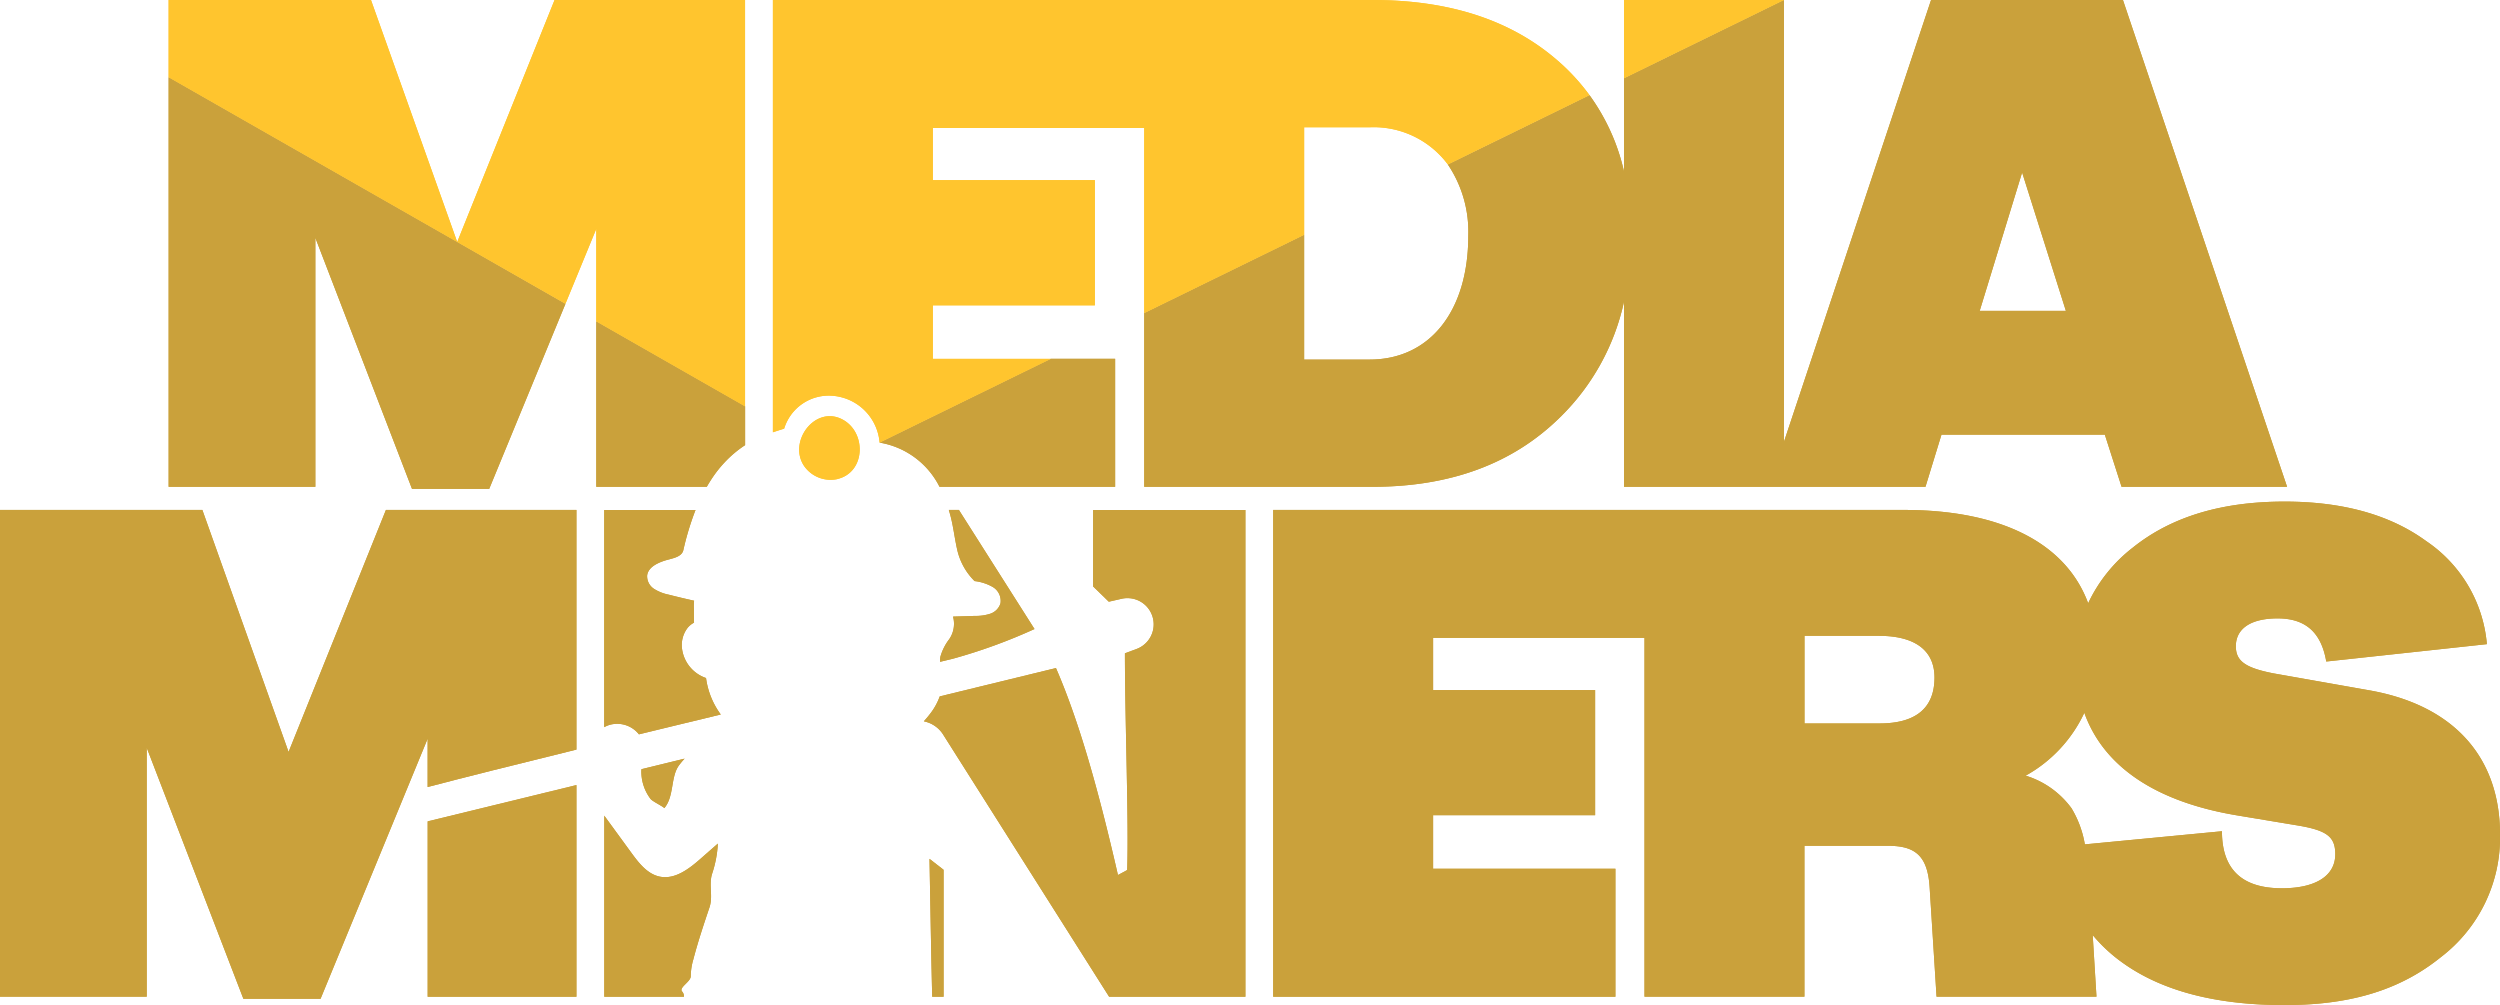 <svg xmlns="http://www.w3.org/2000/svg" width="268.864" height="108.091" viewBox="0 0 268.864 108.091"><g id="Full_Logo_Light" transform="translate(0 -0.49)"><g id="Group_1103" data-name="Group 1103" transform="translate(0 0.49)"><g id="Group_1097" data-name="Group 1097" transform="translate(0 53.946)"><path id="Path_1643" data-name="Path 1643" d="M386.178,217.266l-8.131-12.806h-1.084c.075.25.148.505.215.769.3,1.194.43,2.425.715,3.624a6.845,6.845,0,0,0,1.844,3.259,5.121,5.121,0,0,1,1.952.635,1.737,1.737,0,0,1,.833,1.753,1.719,1.719,0,0,1-1.119,1.129,5.047,5.047,0,0,1-1.632.229l-2.353.073a2.924,2.924,0,0,1-.422,2.447,5.558,5.558,0,0,0-.938,1.874,2.624,2.624,0,0,0-.035.543c.675-.161,1.14-.274,1.358-.328a58.9,58.9,0,0,0,8.8-3.2Z" transform="translate(-274.923 -203.565)" fill="#caa13b"></path><path id="Path_1644" data-name="Path 1644" d="M257.441,308.231c.18.29,1.277.782,1.511,1.032,1.086-1.28.656-3.364,1.586-4.611a7.687,7.687,0,0,1,.6-.713l-4.643,1.135c0,.027-.008.056-.011.083a4.869,4.869,0,0,0,.957,3.073Z" transform="translate(-187.508 -276.298)" fill="#caa13b"></path><path id="Path_1645" data-name="Path 1645" d="M252.634,222.553a3.854,3.854,0,0,1-2.576-3.092,3.038,3.038,0,0,1,.592-2.307,2.286,2.286,0,0,1,.691-.559c-.024-.53,0-1.075-.019-1.578a5.828,5.828,0,0,1,.024-.78q-1.379-.306-2.751-.656a4.577,4.577,0,0,1-1.57-.629,1.612,1.612,0,0,1-.726-1.447c.113-.825,1.006-1.28,1.793-1.549s1.912-.352,2.1-1.164a29.652,29.652,0,0,1,1.309-4.313H241.68v23.357a3.188,3.188,0,0,1,.557-.239,2.982,2.982,0,0,1,3.178,1.011c2.931-.713,5.9-1.433,8.8-2.135a8.55,8.55,0,0,1-1.584-3.917Z" transform="translate(-176.7 -203.579)" fill="#caa13b"></path><path id="Path_1646" data-name="Path 1646" d="M45.993,234.259c3.821-1.006,9.585-2.447,16-4.025V204.46H41.505l-10.47,26.027L21.762,204.46H0v52.349H15.78V230.035l10.395,27h8.3L45.99,229.062v5.192Z" transform="translate(0 -203.565)" fill="#caa13b"></path><path id="Path_1647" data-name="Path 1647" d="M387.732,212.7l1.689,1.643,1.382-.315a2.823,2.823,0,0,1,1.605,5.4l-1.253.462c0,7.273.425,18.116.242,23.314l-.992.535c-2.345-10.255-4.428-17.105-6.665-22.26l-12.5,3.049a6.693,6.693,0,0,1-.987,1.809c-.22.29-.465.583-.723.871a3.2,3.2,0,0,1,2.124,1.5h0l17.8,28.118h14.659V204.48H387.735V212.7Z" transform="translate(-270.175 -203.579)" fill="#caa13b"></path><path id="Path_1648" data-name="Path 1648" d="M371.79,344.02c.1,4.942.164,9.886.29,14.828h1.226V345.2l-1.516-1.18Z" transform="translate(-271.827 -305.601)" fill="#caa13b"></path><path id="Path_1649" data-name="Path 1649" d="M627,221.4l-10.171-1.8c-3.065-.6-4.038-1.347-4.038-2.917,0-1.869,1.57-2.993,4.487-2.993,3.065,0,4.711,1.57,5.235,4.638l17.275-1.869a14.9,14.9,0,0,0-6.507-11.069q-5.832-4.263-15.256-4.262c-6.805,0-12.19,1.645-16.3,4.936a16.375,16.375,0,0,0-4.818,6c-2.374-6.447-9.343-10.037-19.81-10.037H509.26v52.349h36.806V240.616H526.46v-5.759h17.425V221.395H526.46v-5.609h22.733v38.588h17.2V238.145h8.975c2.917,0,4.262,1.046,4.487,4.412l.747,11.817h17.2l-.406-6.628a16.87,16.87,0,0,0,3.2,2.966c4.262,3.065,10.1,4.563,17.425,4.563s12.564-1.721,16.826-5.16a16.187,16.187,0,0,0,6.356-13.161c0-8.375-5.012-13.984-14.21-15.554Zm-52.521,3.589H566.4v-9.424h8c3.888,0,5.982,1.57,5.982,4.487C580.381,223.341,578.362,224.987,574.474,224.987Zm43.248,17.724c-4.262,0-6.431-2.019-6.431-6.133l-14.745,1.412a11.073,11.073,0,0,0-1.43-3.877,9.587,9.587,0,0,0-4.936-3.514,14.954,14.954,0,0,0,6.31-6.762c2.081,5.816,7.711,9.572,16.371,11.026l6.73,1.121c2.993.524,3.888,1.2,3.888,3.065,0,2.318-2.094,3.665-5.759,3.665Z" transform="translate(-372.335 -201.13)" fill="#caa13b"></path><path id="Path_1650" data-name="Path 1650" d="M250.081,345.681c-.436-.433.93-1.062.914-1.675a6.578,6.578,0,0,1,.28-1.81c.492-1.887,1.113-3.737,1.734-5.587.411-1.223-.113-2.444.3-3.667a12.119,12.119,0,0,0,.6-3.175v-.013q-.916.8-1.834,1.608c-1.25,1.1-2.761,2.269-4.391,1.949-1.328-.261-2.25-1.438-3.049-2.53l-2.941-4.03v19.469h8.569a.8.8,0,0,0-.18-.54Z" transform="translate(-176.707 -292.975)" fill="#caa13b"></path><path id="Path_1651" data-name="Path 1651" d="M171.06,318.414v18.859h16V314.51Z" transform="translate(-125.067 -284.026)" fill="#caa13b"></path></g><path id="Path_1652" data-name="Path 1652" d="M289.012,298.631l-2.242-.091" transform="translate(-209.666 -218.403)" fill="none"></path><g id="Group_1100" data-name="Group 1100" transform="translate(18.135 0)"><g id="Group_1098" data-name="Group 1098" transform="translate(0 8.308)"><path id="Path_1653" data-name="Path 1653" d="M98.486,49.109h0L67.45,31.39V75.434H83.23V48.66l10.395,27h8.3l8.2-19.9Z" transform="translate(-67.45 -31.39)" fill="#caa13b"></path><path id="Path_1654" data-name="Path 1654" d="M238.51,129.05v17.786h11.884a15.377,15.377,0,0,1,.968-1.492,13.038,13.038,0,0,1,.96-1.145,12.114,12.114,0,0,1,2.194-1.844v-4.165l-16-9.136Z" transform="translate(-192.517 -102.792)" fill="#caa13b"></path></g><g id="Group_1099" data-name="Group 1099" transform="translate(76.461)"><path id="Path_1655" data-name="Path 1655" d="M562.937.49H542.3L526.481,48V.493l-17.2,8.418V18.94a22.358,22.358,0,0,0-3.71-8.211l-15.234,7.456a12.939,12.939,0,0,1,2.194,7.663c0,8.077-4.114,13.312-10.62,13.312H474.88V25.748l-17.2,8.418V52.844h24.529c8.375,0,15.108-2.468,20.192-7.477a24.737,24.737,0,0,0,6.878-12.438V52.844H541.7l1.721-5.609H560.99l1.8,5.609h17.8ZM547.531,33.921l4.563-14.882L556.8,33.921Z" transform="translate(-429.22 -0.49)" fill="#caa13b"></path><path id="Path_1656" data-name="Path 1656" d="M351.83,153.03a8.84,8.84,0,0,1,6.445,4.751h18.888V144.02h-6.921Z" transform="translate(-351.83 -105.429)" fill="#caa13b"></path></g></g><g id="Group_1102" data-name="Group 1102" transform="translate(18.135 0)"><path id="Path_1657" data-name="Path 1657" d="M323.781,173.711c3.046-.721,3.146-5.02.548-6.4-2.952-1.57-5.894,2.393-4.124,5.006a3.469,3.469,0,0,0,3.579,1.4Z" transform="translate(-251.856 -122.195)" fill="#ffc52e"></path><g id="Group_1101" data-name="Group 1101"><path id="Path_1658" data-name="Path 1658" d="M89.212.49H67.45V8.8L98.486,26.517Z" transform="translate(-67.45 -0.49)" fill="#ffc52e"></path><path id="Path_1659" data-name="Path 1659" d="M197.837,25.1v9.959l16,9.139V.49H193.35L182.88,26.517l11.637,6.644Z" transform="translate(-151.844 -0.49)" fill="#ffc52e"></path><path id="Path_1660" data-name="Path 1660" d="M649.59.49V8.908L666.792.49Z" transform="translate(-493.07 -0.49)" fill="#ffc52e"></path><path id="Path_1661" data-name="Path 1661" d="M393.954,7.37C388.945,2.81,382.213.49,373.614.49H309.15V46.98c.68-.229,1.207-.39,1.21-.39a5.02,5.02,0,0,1,5.09-3.544,5.5,5.5,0,0,1,5.176,5.047l18.412-9.01H326.352V33.324h17.425V19.862H326.352V14.253h22.733v19.91l17.2-8.418V14.178h7.031a9.948,9.948,0,0,1,8.424,4l15.231-7.453a22.39,22.39,0,0,0-3.014-3.355Z" transform="translate(-244.164 -0.49)" fill="#ffc52e"></path></g></g></g><g id="Group_1110" data-name="Group 1110" transform="translate(0 0.49)"><g id="Group_1104" data-name="Group 1104" transform="translate(0 53.946)"><path id="Path_1662" data-name="Path 1662" d="M386.178,217.266l-8.131-12.806h-1.084c.075.25.148.505.215.769.3,1.194.43,2.425.715,3.624a6.845,6.845,0,0,0,1.844,3.259,5.121,5.121,0,0,1,1.952.635,1.737,1.737,0,0,1,.833,1.753,1.719,1.719,0,0,1-1.119,1.129,5.047,5.047,0,0,1-1.632.229l-2.353.073a2.924,2.924,0,0,1-.422,2.447,5.558,5.558,0,0,0-.938,1.874,2.624,2.624,0,0,0-.035.543c.675-.161,1.14-.274,1.358-.328a58.9,58.9,0,0,0,8.8-3.2Z" transform="translate(-274.923 -203.565)" fill="#caa13b"></path><path id="Path_1663" data-name="Path 1663" d="M257.441,308.231c.18.29,1.277.782,1.511,1.032,1.086-1.28.656-3.364,1.586-4.611a7.687,7.687,0,0,1,.6-.713l-4.643,1.135c0,.027-.008.056-.011.083a4.869,4.869,0,0,0,.957,3.073Z" transform="translate(-187.508 -276.298)" fill="#caa13b"></path><path id="Path_1664" data-name="Path 1664" d="M252.634,222.553a3.854,3.854,0,0,1-2.576-3.092,3.038,3.038,0,0,1,.592-2.307,2.286,2.286,0,0,1,.691-.559c-.024-.53,0-1.075-.019-1.578a5.828,5.828,0,0,1,.024-.78q-1.379-.306-2.751-.656a4.577,4.577,0,0,1-1.57-.629,1.612,1.612,0,0,1-.726-1.447c.113-.825,1.006-1.28,1.793-1.549s1.912-.352,2.1-1.164a29.652,29.652,0,0,1,1.309-4.313H241.68v23.357a3.188,3.188,0,0,1,.557-.239,2.982,2.982,0,0,1,3.178,1.011c2.931-.713,5.9-1.433,8.8-2.135a8.55,8.55,0,0,1-1.584-3.917Z" transform="translate(-176.7 -203.579)" fill="#caa13b"></path><path id="Path_1665" data-name="Path 1665" d="M45.993,234.259c3.821-1.006,9.585-2.447,16-4.025V204.46H41.505l-10.47,26.027L21.762,204.46H0v52.349H15.78V230.035l10.395,27h8.3L45.99,229.062v5.192Z" transform="translate(0 -203.565)" fill="#caa13b"></path><path id="Path_1666" data-name="Path 1666" d="M387.732,212.7l1.689,1.643,1.382-.315a2.823,2.823,0,0,1,1.605,5.4l-1.253.462c0,7.273.425,18.116.242,23.314l-.992.535c-2.345-10.255-4.428-17.105-6.665-22.26l-12.5,3.049a6.693,6.693,0,0,1-.987,1.809c-.22.29-.465.583-.723.871a3.2,3.2,0,0,1,2.124,1.5h0l17.8,28.118h14.659V204.48H387.735V212.7Z" transform="translate(-270.175 -203.579)" fill="#caa13b"></path><path id="Path_1667" data-name="Path 1667" d="M371.79,344.02c.1,4.942.164,9.886.29,14.828h1.226V345.2l-1.516-1.18Z" transform="translate(-271.827 -305.601)" fill="#caa13b"></path><path id="Path_1668" data-name="Path 1668" d="M627,221.4l-10.171-1.8c-3.065-.6-4.038-1.347-4.038-2.917,0-1.869,1.57-2.993,4.487-2.993,3.065,0,4.711,1.57,5.235,4.638l17.275-1.869a14.9,14.9,0,0,0-6.507-11.069q-5.832-4.263-15.256-4.262c-6.805,0-12.19,1.645-16.3,4.936a16.375,16.375,0,0,0-4.818,6c-2.374-6.447-9.343-10.037-19.81-10.037H509.26v52.349h36.806V240.616H526.46v-5.759h17.425V221.395H526.46v-5.609h22.733v38.588h17.2V238.145h8.975c2.917,0,4.262,1.046,4.487,4.412l.747,11.817h17.2l-.406-6.628a16.87,16.87,0,0,0,3.2,2.966c4.262,3.065,10.1,4.563,17.425,4.563s12.564-1.721,16.826-5.16a16.187,16.187,0,0,0,6.356-13.161c0-8.375-5.012-13.984-14.21-15.554Zm-52.521,3.589H566.4v-9.424h8c3.888,0,5.982,1.57,5.982,4.487C580.381,223.341,578.362,224.987,574.474,224.987Zm43.248,17.724c-4.262,0-6.431-2.019-6.431-6.133l-14.745,1.412a11.073,11.073,0,0,0-1.43-3.877,9.587,9.587,0,0,0-4.936-3.514,14.954,14.954,0,0,0,6.31-6.762c2.081,5.816,7.711,9.572,16.371,11.026l6.73,1.121c2.993.524,3.888,1.2,3.888,3.065,0,2.318-2.094,3.665-5.759,3.665Z" transform="translate(-372.335 -201.13)" fill="#caa13b"></path><path id="Path_1669" data-name="Path 1669" d="M250.081,345.681c-.436-.433.93-1.062.914-1.675a6.578,6.578,0,0,1,.28-1.81c.492-1.887,1.113-3.737,1.734-5.587.411-1.223-.113-2.444.3-3.667a12.119,12.119,0,0,0,.6-3.175v-.013q-.916.8-1.834,1.608c-1.25,1.1-2.761,2.269-4.391,1.949-1.328-.261-2.25-1.438-3.049-2.53l-2.941-4.03v19.469h8.569a.8.8,0,0,0-.18-.54Z" transform="translate(-176.707 -292.975)" fill="#caa13b"></path><path id="Path_1670" data-name="Path 1670" d="M171.06,318.414v18.859h16V314.51Z" transform="translate(-125.067 -284.026)" fill="#caa13b"></path></g><path id="Path_1671" data-name="Path 1671" d="M289.012,298.631l-2.242-.091" transform="translate(-209.666 -218.403)" fill="none"></path><g id="Group_1107" data-name="Group 1107" transform="translate(18.135 0)"><g id="Group_1105" data-name="Group 1105" transform="translate(0 8.308)"><path id="Path_1672" data-name="Path 1672" d="M98.486,49.109h0L67.45,31.39V75.434H83.23V48.66l10.395,27h8.3l8.2-19.9Z" transform="translate(-67.45 -31.39)" fill="#caa13b"></path><path id="Path_1673" data-name="Path 1673" d="M238.51,129.05v17.786h11.884a15.377,15.377,0,0,1,.968-1.492,13.038,13.038,0,0,1,.96-1.145,12.114,12.114,0,0,1,2.194-1.844v-4.165l-16-9.136Z" transform="translate(-192.517 -102.792)" fill="#caa13b"></path></g><g id="Group_1106" data-name="Group 1106" transform="translate(76.461)"><path id="Path_1674" data-name="Path 1674" d="M562.937.49H542.3L526.481,48V.493l-17.2,8.418V18.94a22.358,22.358,0,0,0-3.71-8.211l-15.234,7.456a12.939,12.939,0,0,1,2.194,7.663c0,8.077-4.114,13.312-10.62,13.312H474.88V25.748l-17.2,8.418V52.844h24.529c8.375,0,15.108-2.468,20.192-7.477a24.737,24.737,0,0,0,6.878-12.438V52.844H541.7l1.721-5.609H560.99l1.8,5.609h17.8ZM547.531,33.921l4.563-14.882L556.8,33.921Z" transform="translate(-429.22 -0.49)" fill="#caa13b"></path><path id="Path_1675" data-name="Path 1675" d="M351.83,153.03a8.84,8.84,0,0,1,6.445,4.751h18.888V144.02h-6.921Z" transform="translate(-351.83 -105.429)" fill="#caa13b"></path></g></g><g id="Group_1109" data-name="Group 1109" transform="translate(18.135 0)"><path id="Path_1676" data-name="Path 1676" d="M323.781,173.711c3.046-.721,3.146-5.02.548-6.4-2.952-1.57-5.894,2.393-4.124,5.006a3.469,3.469,0,0,0,3.579,1.4Z" transform="translate(-251.856 -122.195)" fill="#ffc52e"></path><g id="Group_1108" data-name="Group 1108"><path id="Path_1677" data-name="Path 1677" d="M89.212.49H67.45V8.8L98.486,26.517Z" transform="translate(-67.45 -0.49)" fill="#ffc52e"></path><path id="Path_1678" data-name="Path 1678" d="M197.837,25.1v9.959l16,9.139V.49H193.35L182.88,26.517l11.637,6.644Z" transform="translate(-151.844 -0.49)" fill="#ffc52e"></path><path id="Path_1679" data-name="Path 1679" d="M649.59.49V8.908L666.792.49Z" transform="translate(-493.07 -0.49)" fill="#ffc52e"></path><path id="Path_1680" data-name="Path 1680" d="M393.954,7.37C388.945,2.81,382.213.49,373.614.49H309.15V46.98c.68-.229,1.207-.39,1.21-.39a5.02,5.02,0,0,1,5.09-3.544,5.5,5.5,0,0,1,5.176,5.047l18.412-9.01H326.352V33.324h17.425V19.862H326.352V14.253h22.733v19.91l17.2-8.418V14.178h7.031a9.948,9.948,0,0,1,8.424,4l15.231-7.453a22.39,22.39,0,0,0-3.014-3.355Z" transform="translate(-244.164 -0.49)" fill="#ffc52e"></path></g></g></g></g></svg>